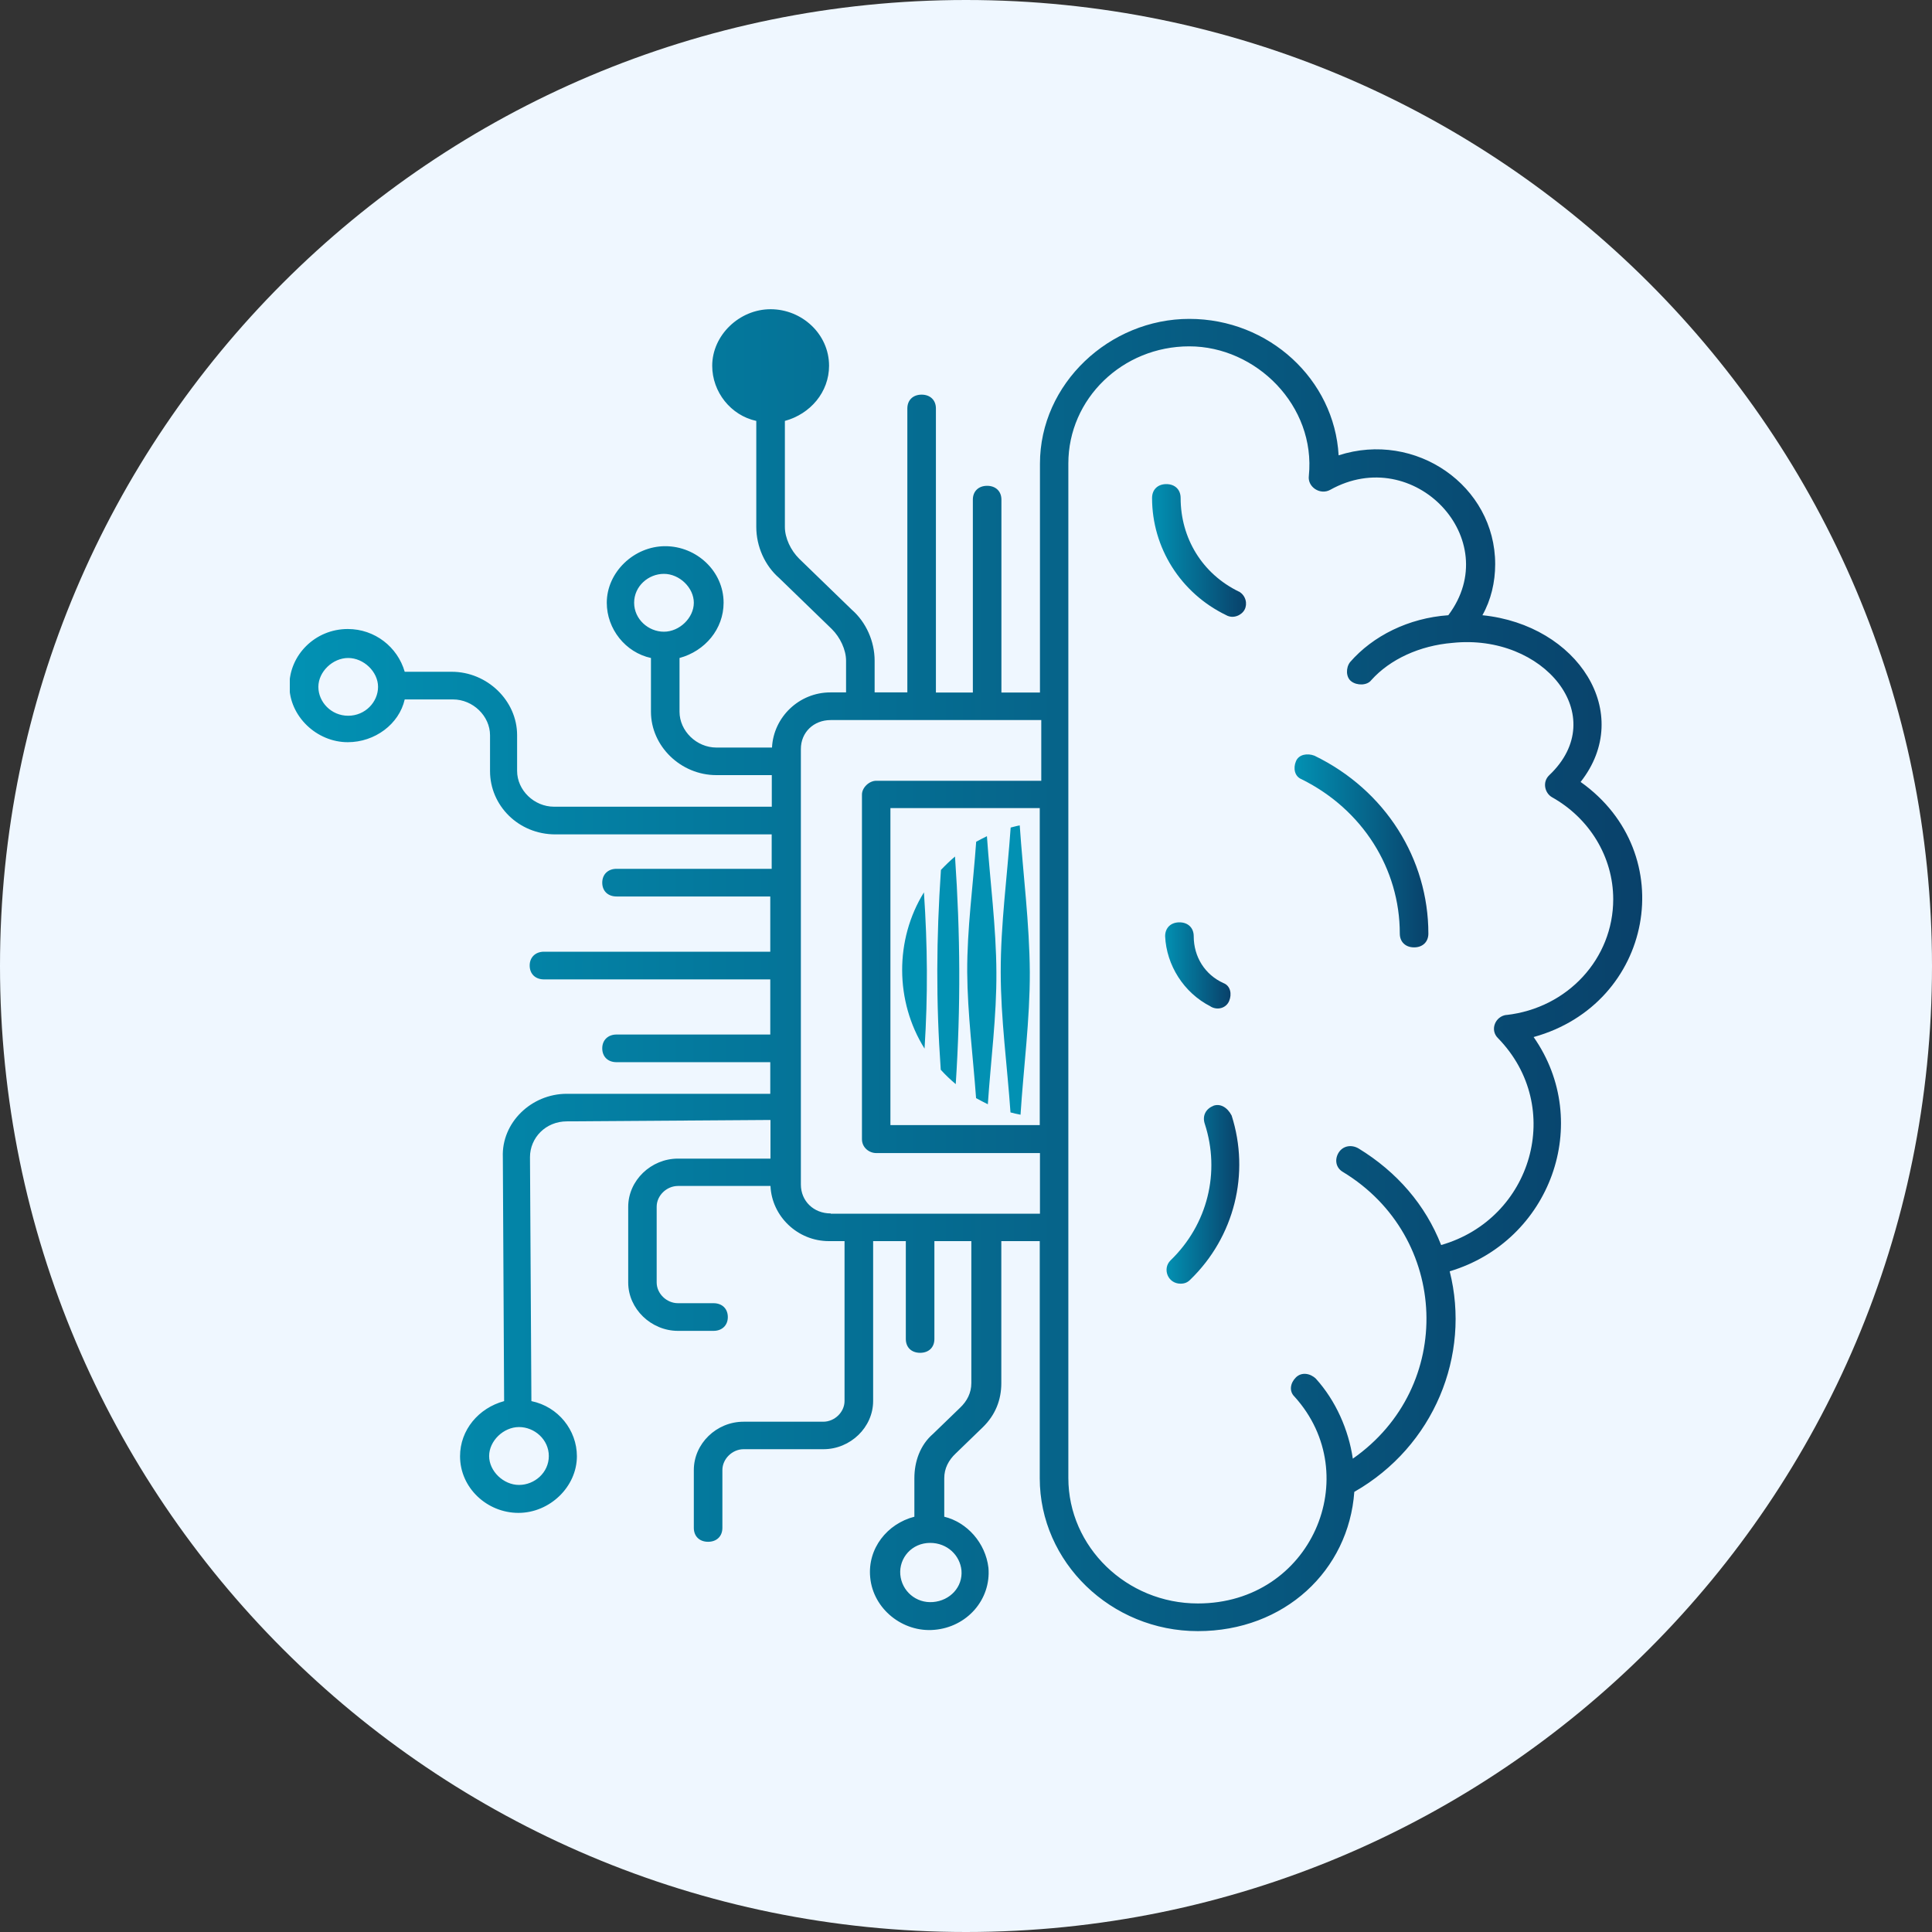 <svg xmlns="http://www.w3.org/2000/svg" xmlns:xlink="http://www.w3.org/1999/xlink" width="100" zoomAndPan="magnify" viewBox="0 0 75 75" height="100" preserveAspectRatio="xMidYMid meet" version="1.0"><rect x="0" y="0" width="75" height="75" fill="#333333" stroke="none"/><defs><clipPath id="2e62bad1a2"><path d="M 37.5 0 C 16.789 0 0 16.789 0 37.5 C 0 58.211 16.789 75 37.5 75 C 58.211 75 75 58.211 75 37.5 C 75 16.789 58.211 0 37.5 0 Z M 37.5 0 " clip-rule="nonzero"/></clipPath><clipPath id="55273422b6"><path d="M 11.25 12 L 63.75 12 L 63.75 63.535 L 11.25 63.535 Z M 11.25 12 " clip-rule="nonzero"/></clipPath><clipPath id="b14426afe7"><path d="M 61.359 30.355 C 63.461 27.684 61.25 24.258 57.547 23.883 C 57.879 23.293 58.043 22.602 58.043 21.902 C 58.043 18.852 54.949 16.711 51.965 17.676 C 51.801 14.734 49.262 12.379 46.168 12.379 C 43.074 12.379 40.371 14.891 40.371 18 L 40.371 26.883 L 38.875 26.883 L 38.875 19.395 C 38.875 19.074 38.656 18.859 38.32 18.859 C 37.984 18.859 37.766 19.074 37.766 19.395 L 37.766 26.883 L 36.332 26.883 L 36.332 15.855 C 36.332 15.535 36.113 15.32 35.777 15.32 C 35.441 15.32 35.223 15.535 35.223 15.855 L 35.223 26.879 L 33.953 26.879 L 33.953 25.648 C 33.953 24.898 33.621 24.152 33.066 23.668 L 31.023 21.688 C 30.695 21.363 30.469 20.883 30.469 20.457 L 30.469 16.34 C 31.461 16.07 32.184 15.219 32.184 14.199 C 32.184 12.969 31.133 12.004 29.914 12.004 C 28.699 12.004 27.648 13.016 27.648 14.199 C 27.648 15.215 28.367 16.125 29.359 16.34 L 29.359 20.457 C 29.359 21.211 29.691 21.957 30.246 22.438 L 32.289 24.418 C 32.617 24.742 32.844 25.227 32.844 25.648 L 32.844 26.879 L 32.234 26.879 C 31.02 26.879 30.027 27.84 29.969 29.02 L 27.812 29.02 C 27.039 29.02 26.379 28.375 26.379 27.629 L 26.379 25.543 C 27.371 25.273 28.09 24.418 28.09 23.398 C 28.09 22.172 27.039 21.203 25.824 21.203 C 24.605 21.203 23.555 22.219 23.555 23.398 C 23.555 24.414 24.277 25.328 25.27 25.543 L 25.27 27.629 C 25.27 28.965 26.426 30.09 27.809 30.09 L 29.961 30.09 L 29.961 31.316 L 21.508 31.316 C 20.734 31.316 20.074 30.676 20.074 29.926 L 20.074 28.539 C 20.074 27.199 18.914 26.078 17.535 26.078 L 15.711 26.078 C 15.434 25.117 14.551 24.418 13.5 24.418 C 12.23 24.418 11.234 25.434 11.234 26.617 C 11.234 27.797 12.285 28.812 13.5 28.812 C 14.551 28.812 15.492 28.113 15.711 27.152 L 17.586 27.152 C 18.359 27.152 19.023 27.797 19.023 28.543 L 19.023 29.934 C 19.023 31.27 20.125 32.391 21.562 32.391 L 29.957 32.391 L 29.957 33.727 L 23.934 33.727 C 23.605 33.727 23.379 33.941 23.379 34.266 C 23.379 34.586 23.598 34.801 23.934 34.801 L 29.902 34.801 L 29.902 36.945 L 21.117 36.945 C 20.789 36.945 20.562 37.16 20.562 37.48 C 20.562 37.805 20.781 38.02 21.117 38.02 L 29.902 38.02 L 29.902 40.16 L 23.934 40.16 C 23.605 40.16 23.379 40.375 23.379 40.695 C 23.379 41.02 23.598 41.234 23.934 41.234 L 29.902 41.234 L 29.902 42.461 L 22.004 42.461 C 20.621 42.461 19.465 43.586 19.52 44.922 L 19.57 54.391 C 18.578 54.66 17.859 55.512 17.859 56.531 C 17.859 57.762 18.91 58.73 20.125 58.73 C 21.344 58.73 22.395 57.715 22.395 56.531 C 22.395 55.52 21.672 54.605 20.629 54.391 L 20.574 44.922 C 20.574 44.168 21.184 43.531 22.008 43.531 L 29.91 43.477 L 29.91 44.977 L 26.32 44.977 C 25.27 44.977 24.387 45.828 24.387 46.848 L 24.387 49.789 C 24.387 50.805 25.273 51.664 26.32 51.664 L 27.699 51.664 C 28.031 51.664 28.254 51.449 28.254 51.129 C 28.254 50.805 28.035 50.59 27.699 50.59 L 26.32 50.59 C 25.875 50.59 25.492 50.215 25.492 49.785 L 25.492 46.844 C 25.492 46.414 25.875 46.039 26.32 46.039 L 29.91 46.039 C 29.961 47.215 30.961 48.18 32.176 48.18 L 32.785 48.18 L 32.785 54.387 C 32.785 54.816 32.402 55.191 31.957 55.191 L 28.863 55.191 C 27.812 55.191 26.934 56.043 26.934 57.066 L 26.934 59.312 C 26.934 59.637 27.152 59.852 27.488 59.852 C 27.824 59.852 28.043 59.637 28.043 59.312 L 28.043 57.066 C 28.043 56.637 28.426 56.258 28.867 56.258 L 31.965 56.258 C 33.016 56.258 33.895 55.406 33.895 54.387 L 33.895 48.18 L 35.164 48.18 L 35.164 51.98 C 35.164 52.305 35.383 52.516 35.719 52.516 C 36.055 52.516 36.273 52.305 36.273 51.98 L 36.273 48.18 L 37.707 48.18 L 37.707 53.691 C 37.707 54.07 37.543 54.391 37.266 54.652 L 36.215 55.668 C 35.719 56.098 35.496 56.738 35.496 57.383 L 35.496 58.879 C 34.445 59.148 33.672 60.109 33.781 61.234 C 33.895 62.465 35.051 63.379 36.27 63.27 C 37.539 63.164 38.477 62.094 38.371 60.859 C 38.258 59.898 37.543 59.094 36.656 58.879 L 36.656 57.383 C 36.656 57.004 36.824 56.684 37.102 56.422 L 38.152 55.406 C 38.648 54.922 38.871 54.336 38.871 53.691 L 38.871 48.18 L 40.363 48.18 L 40.363 57.383 C 40.363 60.645 43.129 63.32 46.5 63.32 C 49.871 63.32 52.355 60.961 52.574 57.914 C 55.668 56.148 57.102 52.613 56.277 49.352 C 60.199 48.176 61.855 43.574 59.535 40.258 C 64.176 38.973 65.281 33.137 61.359 30.355 Z M 24.617 23.398 C 24.617 22.754 25.172 22.277 25.773 22.277 C 26.379 22.277 26.934 22.816 26.934 23.398 C 26.934 23.984 26.379 24.523 25.773 24.523 C 25.172 24.523 24.617 24.039 24.617 23.398 Z M 13.516 27.785 C 12.855 27.785 12.359 27.25 12.359 26.664 C 12.359 26.078 12.914 25.543 13.516 25.543 C 14.121 25.543 14.676 26.078 14.676 26.664 C 14.676 27.25 14.18 27.785 13.516 27.785 Z M 21.305 56.523 C 21.305 57.168 20.75 57.645 20.148 57.645 C 19.543 57.645 18.988 57.109 18.988 56.523 C 18.988 55.938 19.543 55.398 20.148 55.398 C 20.75 55.398 21.305 55.883 21.305 56.523 Z M 37.324 60.961 C 37.379 61.605 36.883 62.137 36.219 62.191 C 35.559 62.246 35.004 61.762 34.949 61.121 C 34.898 60.48 35.395 59.895 36.109 59.895 C 36.77 59.895 37.266 60.375 37.324 60.961 Z M 32.246 47.105 C 31.586 47.105 31.09 46.625 31.09 45.984 L 31.09 29.074 C 31.09 28.43 31.586 27.953 32.246 27.953 L 40.422 27.953 L 40.422 30.309 L 34.016 30.309 C 33.738 30.309 33.461 30.578 33.461 30.844 L 33.461 44.223 C 33.461 44.547 33.738 44.762 34.016 44.762 L 40.371 44.762 L 40.371 47.117 L 32.25 47.117 Z M 40.363 31.371 L 40.363 43.676 L 34.566 43.676 L 34.566 31.371 Z M 58.484 39.398 C 58.043 39.449 57.824 39.988 58.156 40.305 C 60.754 42.977 59.484 47.316 55.945 48.332 C 55.336 46.777 54.234 45.496 52.738 44.582 C 52.461 44.422 52.133 44.477 51.965 44.746 C 51.801 45.012 51.855 45.336 52.133 45.496 C 56.277 48.008 56.496 53.844 52.516 56.625 C 52.352 55.504 51.855 54.375 51.082 53.52 C 50.863 53.309 50.527 53.254 50.309 53.469 C 50.09 53.684 50.031 54.004 50.254 54.219 C 53.016 57.27 50.914 62.246 46.5 62.246 C 43.734 62.246 41.473 60.051 41.473 57.375 L 41.473 17.992 C 41.473 15.48 43.574 13.445 46.168 13.445 C 48.762 13.445 51.086 15.75 50.809 18.477 C 50.754 18.906 51.25 19.23 51.637 19.016 C 54.895 17.195 58.434 20.941 56.223 23.883 C 54.676 23.992 53.293 24.688 52.41 25.703 C 52.242 25.918 52.242 26.293 52.461 26.453 C 52.68 26.617 53.07 26.617 53.234 26.402 C 53.957 25.594 55.113 25.062 56.383 24.957 C 59.922 24.582 62.57 27.793 60.141 30.094 C 59.859 30.363 59.973 30.793 60.25 30.949 C 61.688 31.754 62.625 33.25 62.625 34.91 C 62.625 37.211 60.859 39.133 58.48 39.402 Z M 58.484 39.398 " clip-rule="nonzero"/></clipPath><linearGradient x1="-0" gradientTransform="matrix(0.533, 0, 0, 0.537, 11.25, 12.003)" y1="47.79" x2="98.42" gradientUnits="userSpaceOnUse" y2="47.79" id="93deb26000"><stop stop-opacity="1" stop-color="rgb(0.8%, 56.898%, 70.2%)" offset="0"/><stop stop-opacity="1" stop-color="rgb(0.81%, 56.776%, 70.087%)" offset="0.008"/><stop stop-opacity="1" stop-color="rgb(0.83%, 56.531%, 69.864%)" offset="0.016"/><stop stop-opacity="1" stop-color="rgb(0.851%, 56.285%, 69.64%)" offset="0.023"/><stop stop-opacity="1" stop-color="rgb(0.873%, 56.039%, 69.417%)" offset="0.031"/><stop stop-opacity="1" stop-color="rgb(0.894%, 55.795%, 69.194%)" offset="0.039"/><stop stop-opacity="1" stop-color="rgb(0.916%, 55.55%, 68.97%)" offset="0.047"/><stop stop-opacity="1" stop-color="rgb(0.937%, 55.304%, 68.747%)" offset="0.055"/><stop stop-opacity="1" stop-color="rgb(0.957%, 55.058%, 68.523%)" offset="0.062"/><stop stop-opacity="1" stop-color="rgb(0.978%, 54.814%, 68.3%)" offset="0.07"/><stop stop-opacity="1" stop-color="rgb(0.999%, 54.568%, 68.076%)" offset="0.078"/><stop stop-opacity="1" stop-color="rgb(1.021%, 54.323%, 67.853%)" offset="0.086"/><stop stop-opacity="1" stop-color="rgb(1.042%, 54.077%, 67.63%)" offset="0.094"/><stop stop-opacity="1" stop-color="rgb(1.062%, 53.833%, 67.406%)" offset="0.102"/><stop stop-opacity="1" stop-color="rgb(1.083%, 53.587%, 67.183%)" offset="0.109"/><stop stop-opacity="1" stop-color="rgb(1.105%, 53.342%, 66.959%)" offset="0.117"/><stop stop-opacity="1" stop-color="rgb(1.126%, 53.096%, 66.736%)" offset="0.125"/><stop stop-opacity="1" stop-color="rgb(1.147%, 52.85%, 66.512%)" offset="0.133"/><stop stop-opacity="1" stop-color="rgb(1.169%, 52.606%, 66.289%)" offset="0.141"/><stop stop-opacity="1" stop-color="rgb(1.189%, 52.361%, 66.066%)" offset="0.148"/><stop stop-opacity="1" stop-color="rgb(1.21%, 52.115%, 65.842%)" offset="0.156"/><stop stop-opacity="1" stop-color="rgb(1.231%, 51.869%, 65.619%)" offset="0.164"/><stop stop-opacity="1" stop-color="rgb(1.253%, 51.625%, 65.395%)" offset="0.172"/><stop stop-opacity="1" stop-color="rgb(1.274%, 51.379%, 65.172%)" offset="0.18"/><stop stop-opacity="1" stop-color="rgb(1.295%, 51.134%, 64.948%)" offset="0.188"/><stop stop-opacity="1" stop-color="rgb(1.315%, 50.888%, 64.725%)" offset="0.195"/><stop stop-opacity="1" stop-color="rgb(1.337%, 50.644%, 64.502%)" offset="0.203"/><stop stop-opacity="1" stop-color="rgb(1.358%, 50.398%, 64.278%)" offset="0.211"/><stop stop-opacity="1" stop-color="rgb(1.379%, 50.153%, 64.055%)" offset="0.219"/><stop stop-opacity="1" stop-color="rgb(1.401%, 49.907%, 63.831%)" offset="0.227"/><stop stop-opacity="1" stop-color="rgb(1.422%, 49.661%, 63.608%)" offset="0.234"/><stop stop-opacity="1" stop-color="rgb(1.442%, 49.417%, 63.383%)" offset="0.242"/><stop stop-opacity="1" stop-color="rgb(1.463%, 49.171%, 63.161%)" offset="0.25"/><stop stop-opacity="1" stop-color="rgb(1.485%, 48.926%, 62.938%)" offset="0.258"/><stop stop-opacity="1" stop-color="rgb(1.506%, 48.68%, 62.714%)" offset="0.266"/><stop stop-opacity="1" stop-color="rgb(1.527%, 48.436%, 62.491%)" offset="0.273"/><stop stop-opacity="1" stop-color="rgb(1.547%, 48.19%, 62.267%)" offset="0.281"/><stop stop-opacity="1" stop-color="rgb(1.569%, 47.945%, 62.044%)" offset="0.289"/><stop stop-opacity="1" stop-color="rgb(1.59%, 47.699%, 61.819%)" offset="0.297"/><stop stop-opacity="1" stop-color="rgb(1.611%, 47.455%, 61.597%)" offset="0.305"/><stop stop-opacity="1" stop-color="rgb(1.633%, 47.209%, 61.372%)" offset="0.312"/><stop stop-opacity="1" stop-color="rgb(1.654%, 46.964%, 61.15%)" offset="0.32"/><stop stop-opacity="1" stop-color="rgb(1.674%, 46.718%, 60.927%)" offset="0.328"/><stop stop-opacity="1" stop-color="rgb(1.695%, 46.472%, 60.703%)" offset="0.336"/><stop stop-opacity="1" stop-color="rgb(1.717%, 46.228%, 60.48%)" offset="0.344"/><stop stop-opacity="1" stop-color="rgb(1.738%, 45.982%, 60.255%)" offset="0.352"/><stop stop-opacity="1" stop-color="rgb(1.759%, 45.737%, 60.033%)" offset="0.359"/><stop stop-opacity="1" stop-color="rgb(1.781%, 45.491%, 59.808%)" offset="0.367"/><stop stop-opacity="1" stop-color="rgb(1.801%, 45.247%, 59.586%)" offset="0.375"/><stop stop-opacity="1" stop-color="rgb(1.822%, 45.001%, 59.363%)" offset="0.383"/><stop stop-opacity="1" stop-color="rgb(1.843%, 44.756%, 59.138%)" offset="0.391"/><stop stop-opacity="1" stop-color="rgb(1.865%, 44.51%, 58.916%)" offset="0.398"/><stop stop-opacity="1" stop-color="rgb(1.886%, 44.266%, 58.691%)" offset="0.406"/><stop stop-opacity="1" stop-color="rgb(1.906%, 44.02%, 58.469%)" offset="0.414"/><stop stop-opacity="1" stop-color="rgb(1.927%, 43.774%, 58.244%)" offset="0.422"/><stop stop-opacity="1" stop-color="rgb(1.949%, 43.529%, 58.022%)" offset="0.43"/><stop stop-opacity="1" stop-color="rgb(1.97%, 43.283%, 57.799%)" offset="0.438"/><stop stop-opacity="1" stop-color="rgb(1.991%, 43.039%, 57.574%)" offset="0.445"/><stop stop-opacity="1" stop-color="rgb(2.013%, 42.793%, 57.352%)" offset="0.453"/><stop stop-opacity="1" stop-color="rgb(2.032%, 42.548%, 57.127%)" offset="0.461"/><stop stop-opacity="1" stop-color="rgb(2.054%, 42.302%, 56.905%)" offset="0.469"/><stop stop-opacity="1" stop-color="rgb(2.075%, 42.058%, 56.68%)" offset="0.477"/><stop stop-opacity="1" stop-color="rgb(2.097%, 41.812%, 56.458%)" offset="0.484"/><stop stop-opacity="1" stop-color="rgb(2.118%, 41.566%, 56.235%)" offset="0.492"/><stop stop-opacity="1" stop-color="rgb(2.139%, 41.321%, 56.01%)" offset="0.5"/><stop stop-opacity="1" stop-color="rgb(2.159%, 41.077%, 55.788%)" offset="0.508"/><stop stop-opacity="1" stop-color="rgb(2.18%, 40.831%, 55.563%)" offset="0.516"/><stop stop-opacity="1" stop-color="rgb(2.202%, 40.585%, 55.341%)" offset="0.523"/><stop stop-opacity="1" stop-color="rgb(2.223%, 40.34%, 55.116%)" offset="0.531"/><stop stop-opacity="1" stop-color="rgb(2.245%, 40.094%, 54.893%)" offset="0.539"/><stop stop-opacity="1" stop-color="rgb(2.264%, 39.85%, 54.671%)" offset="0.547"/><stop stop-opacity="1" stop-color="rgb(2.286%, 39.604%, 54.446%)" offset="0.555"/><stop stop-opacity="1" stop-color="rgb(2.307%, 39.359%, 54.224%)" offset="0.562"/><stop stop-opacity="1" stop-color="rgb(2.328%, 39.113%, 53.999%)" offset="0.57"/><stop stop-opacity="1" stop-color="rgb(2.35%, 38.869%, 53.777%)" offset="0.578"/><stop stop-opacity="1" stop-color="rgb(2.371%, 38.623%, 53.552%)" offset="0.586"/><stop stop-opacity="1" stop-color="rgb(2.391%, 38.377%, 53.329%)" offset="0.594"/><stop stop-opacity="1" stop-color="rgb(2.412%, 38.132%, 53.107%)" offset="0.602"/><stop stop-opacity="1" stop-color="rgb(2.434%, 37.888%, 52.882%)" offset="0.609"/><stop stop-opacity="1" stop-color="rgb(2.455%, 37.642%, 52.66%)" offset="0.617"/><stop stop-opacity="1" stop-color="rgb(2.477%, 37.396%, 52.435%)" offset="0.625"/><stop stop-opacity="1" stop-color="rgb(2.498%, 37.151%, 52.213%)" offset="0.633"/><stop stop-opacity="1" stop-color="rgb(2.518%, 36.906%, 51.988%)" offset="0.641"/><stop stop-opacity="1" stop-color="rgb(2.539%, 36.661%, 51.765%)" offset="0.648"/><stop stop-opacity="1" stop-color="rgb(2.56%, 36.415%, 51.541%)" offset="0.656"/><stop stop-opacity="1" stop-color="rgb(2.582%, 36.169%, 51.318%)" offset="0.664"/><stop stop-opacity="1" stop-color="rgb(2.603%, 35.924%, 51.096%)" offset="0.672"/><stop stop-opacity="1" stop-color="rgb(2.623%, 35.68%, 50.871%)" offset="0.68"/><stop stop-opacity="1" stop-color="rgb(2.644%, 35.434%, 50.648%)" offset="0.688"/><stop stop-opacity="1" stop-color="rgb(2.666%, 35.188%, 50.424%)" offset="0.695"/><stop stop-opacity="1" stop-color="rgb(2.687%, 34.943%, 50.201%)" offset="0.703"/><stop stop-opacity="1" stop-color="rgb(2.708%, 34.698%, 49.977%)" offset="0.711"/><stop stop-opacity="1" stop-color="rgb(2.73%, 34.453%, 49.754%)" offset="0.719"/><stop stop-opacity="1" stop-color="rgb(2.75%, 34.207%, 49.532%)" offset="0.727"/><stop stop-opacity="1" stop-color="rgb(2.771%, 33.961%, 49.307%)" offset="0.734"/><stop stop-opacity="1" stop-color="rgb(2.792%, 33.717%, 49.084%)" offset="0.742"/><stop stop-opacity="1" stop-color="rgb(2.814%, 33.472%, 48.86%)" offset="0.75"/><stop stop-opacity="1" stop-color="rgb(2.835%, 33.226%, 48.637%)" offset="0.758"/><stop stop-opacity="1" stop-color="rgb(2.856%, 32.98%, 48.413%)" offset="0.766"/><stop stop-opacity="1" stop-color="rgb(2.876%, 32.735%, 48.19%)" offset="0.773"/><stop stop-opacity="1" stop-color="rgb(2.898%, 32.491%, 47.968%)" offset="0.781"/><stop stop-opacity="1" stop-color="rgb(2.919%, 32.245%, 47.743%)" offset="0.789"/><stop stop-opacity="1" stop-color="rgb(2.94%, 31.999%, 47.52%)" offset="0.797"/><stop stop-opacity="1" stop-color="rgb(2.962%, 31.754%, 47.296%)" offset="0.805"/><stop stop-opacity="1" stop-color="rgb(2.982%, 31.509%, 47.073%)" offset="0.812"/><stop stop-opacity="1" stop-color="rgb(3.003%, 31.264%, 46.849%)" offset="0.82"/><stop stop-opacity="1" stop-color="rgb(3.024%, 31.018%, 46.626%)" offset="0.828"/><stop stop-opacity="1" stop-color="rgb(3.046%, 30.772%, 46.404%)" offset="0.836"/><stop stop-opacity="1" stop-color="rgb(3.067%, 30.528%, 46.179%)" offset="0.844"/><stop stop-opacity="1" stop-color="rgb(3.088%, 30.283%, 45.956%)" offset="0.852"/><stop stop-opacity="1" stop-color="rgb(3.108%, 30.037%, 45.732%)" offset="0.859"/><stop stop-opacity="1" stop-color="rgb(3.13%, 29.791%, 45.509%)" offset="0.867"/><stop stop-opacity="1" stop-color="rgb(3.151%, 29.546%, 45.285%)" offset="0.875"/><stop stop-opacity="1" stop-color="rgb(3.172%, 29.301%, 45.062%)" offset="0.883"/><stop stop-opacity="1" stop-color="rgb(3.194%, 29.056%, 44.839%)" offset="0.891"/><stop stop-opacity="1" stop-color="rgb(3.215%, 28.81%, 44.615%)" offset="0.898"/><stop stop-opacity="1" stop-color="rgb(3.235%, 28.564%, 44.392%)" offset="0.906"/><stop stop-opacity="1" stop-color="rgb(3.256%, 28.32%, 44.168%)" offset="0.914"/><stop stop-opacity="1" stop-color="rgb(3.278%, 28.075%, 43.945%)" offset="0.922"/><stop stop-opacity="1" stop-color="rgb(3.299%, 27.829%, 43.721%)" offset="0.93"/><stop stop-opacity="1" stop-color="rgb(3.32%, 27.583%, 43.498%)" offset="0.938"/><stop stop-opacity="1" stop-color="rgb(3.34%, 27.339%, 43.274%)" offset="0.945"/><stop stop-opacity="1" stop-color="rgb(3.362%, 27.094%, 43.051%)" offset="0.953"/><stop stop-opacity="1" stop-color="rgb(3.383%, 26.848%, 42.828%)" offset="0.961"/><stop stop-opacity="1" stop-color="rgb(3.404%, 26.602%, 42.604%)" offset="0.969"/><stop stop-opacity="1" stop-color="rgb(3.426%, 26.357%, 42.381%)" offset="0.977"/><stop stop-opacity="1" stop-color="rgb(3.447%, 26.112%, 42.157%)" offset="0.984"/><stop stop-opacity="1" stop-color="rgb(3.467%, 25.867%, 41.934%)" offset="0.992"/><stop stop-opacity="1" stop-color="rgb(3.488%, 25.621%, 41.71%)" offset="1"/></linearGradient><clipPath id="90e2c20512"><path d="M 50 29 L 56 29 L 56 37 L 50 37 Z M 50 29 " clip-rule="nonzero"/></clipPath><clipPath id="9279e82c43"><path d="M 51.027 29.336 C 50.75 29.23 50.418 29.285 50.309 29.551 C 50.195 29.82 50.254 30.141 50.527 30.25 C 52.898 31.426 54.34 33.727 54.34 36.242 C 54.34 36.562 54.559 36.777 54.895 36.777 C 55.23 36.777 55.449 36.562 55.449 36.242 C 55.449 33.352 53.789 30.676 51.027 29.336 Z M 51.027 29.336 " clip-rule="nonzero"/></clipPath><linearGradient x1="73.01" gradientTransform="matrix(0.533, 0, 0, 0.537, 11.25, 12.003)" y1="39.17" x2="82.86" gradientUnits="userSpaceOnUse" y2="39.17" id="f58e144259"><stop stop-opacity="1" stop-color="rgb(0.8%, 56.898%, 70.2%)" offset="0"/><stop stop-opacity="1" stop-color="rgb(0.806%, 56.828%, 70.134%)" offset="0.016"/><stop stop-opacity="1" stop-color="rgb(0.822%, 56.633%, 69.957%)" offset="0.023"/><stop stop-opacity="1" stop-color="rgb(0.844%, 56.384%, 69.731%)" offset="0.031"/><stop stop-opacity="1" stop-color="rgb(0.865%, 56.136%, 69.504%)" offset="0.039"/><stop stop-opacity="1" stop-color="rgb(0.887%, 55.888%, 69.278%)" offset="0.047"/><stop stop-opacity="1" stop-color="rgb(0.908%, 55.64%, 69.052%)" offset="0.055"/><stop stop-opacity="1" stop-color="rgb(0.929%, 55.391%, 68.826%)" offset="0.062"/><stop stop-opacity="1" stop-color="rgb(0.951%, 55.142%, 68.6%)" offset="0.07"/><stop stop-opacity="1" stop-color="rgb(0.972%, 54.895%, 68.373%)" offset="0.078"/><stop stop-opacity="1" stop-color="rgb(0.993%, 54.646%, 68.147%)" offset="0.086"/><stop stop-opacity="1" stop-color="rgb(1.015%, 54.398%, 67.921%)" offset="0.094"/><stop stop-opacity="1" stop-color="rgb(1.036%, 54.149%, 67.696%)" offset="0.102"/><stop stop-opacity="1" stop-color="rgb(1.057%, 53.902%, 67.468%)" offset="0.109"/><stop stop-opacity="1" stop-color="rgb(1.079%, 53.653%, 67.242%)" offset="0.117"/><stop stop-opacity="1" stop-color="rgb(1.1%, 53.404%, 67.017%)" offset="0.125"/><stop stop-opacity="1" stop-color="rgb(1.122%, 53.156%, 66.791%)" offset="0.133"/><stop stop-opacity="1" stop-color="rgb(1.143%, 52.908%, 66.563%)" offset="0.141"/><stop stop-opacity="1" stop-color="rgb(1.164%, 52.66%, 66.338%)" offset="0.148"/><stop stop-opacity="1" stop-color="rgb(1.186%, 52.411%, 66.112%)" offset="0.156"/><stop stop-opacity="1" stop-color="rgb(1.207%, 52.162%, 65.886%)" offset="0.164"/><stop stop-opacity="1" stop-color="rgb(1.228%, 51.915%, 65.659%)" offset="0.172"/><stop stop-opacity="1" stop-color="rgb(1.25%, 51.666%, 65.433%)" offset="0.18"/><stop stop-opacity="1" stop-color="rgb(1.271%, 51.418%, 65.207%)" offset="0.188"/><stop stop-opacity="1" stop-color="rgb(1.292%, 51.169%, 64.981%)" offset="0.195"/><stop stop-opacity="1" stop-color="rgb(1.314%, 50.922%, 64.754%)" offset="0.203"/><stop stop-opacity="1" stop-color="rgb(1.335%, 50.673%, 64.528%)" offset="0.211"/><stop stop-opacity="1" stop-color="rgb(1.357%, 50.424%, 64.302%)" offset="0.219"/><stop stop-opacity="1" stop-color="rgb(1.378%, 50.175%, 64.076%)" offset="0.227"/><stop stop-opacity="1" stop-color="rgb(1.399%, 49.928%, 63.85%)" offset="0.234"/><stop stop-opacity="1" stop-color="rgb(1.421%, 49.68%, 63.623%)" offset="0.242"/><stop stop-opacity="1" stop-color="rgb(1.442%, 49.431%, 63.397%)" offset="0.25"/><stop stop-opacity="1" stop-color="rgb(1.463%, 49.182%, 63.171%)" offset="0.258"/><stop stop-opacity="1" stop-color="rgb(1.485%, 48.935%, 62.946%)" offset="0.266"/><stop stop-opacity="1" stop-color="rgb(1.506%, 48.686%, 62.718%)" offset="0.273"/><stop stop-opacity="1" stop-color="rgb(1.527%, 48.438%, 62.492%)" offset="0.281"/><stop stop-opacity="1" stop-color="rgb(1.549%, 48.189%, 62.267%)" offset="0.289"/><stop stop-opacity="1" stop-color="rgb(1.57%, 47.942%, 62.041%)" offset="0.297"/><stop stop-opacity="1" stop-color="rgb(1.591%, 47.693%, 61.813%)" offset="0.305"/><stop stop-opacity="1" stop-color="rgb(1.613%, 47.444%, 61.588%)" offset="0.312"/><stop stop-opacity="1" stop-color="rgb(1.634%, 47.195%, 61.362%)" offset="0.32"/><stop stop-opacity="1" stop-color="rgb(1.656%, 46.948%, 61.136%)" offset="0.328"/><stop stop-opacity="1" stop-color="rgb(1.677%, 46.7%, 60.909%)" offset="0.336"/><stop stop-opacity="1" stop-color="rgb(1.698%, 46.451%, 60.683%)" offset="0.344"/><stop stop-opacity="1" stop-color="rgb(1.72%, 46.202%, 60.457%)" offset="0.352"/><stop stop-opacity="1" stop-color="rgb(1.741%, 45.955%, 60.231%)" offset="0.359"/><stop stop-opacity="1" stop-color="rgb(1.762%, 45.706%, 60.004%)" offset="0.367"/><stop stop-opacity="1" stop-color="rgb(1.784%, 45.457%, 59.778%)" offset="0.375"/><stop stop-opacity="1" stop-color="rgb(1.805%, 45.209%, 59.552%)" offset="0.383"/><stop stop-opacity="1" stop-color="rgb(1.826%, 44.962%, 59.326%)" offset="0.391"/><stop stop-opacity="1" stop-color="rgb(1.848%, 44.713%, 59.1%)" offset="0.398"/><stop stop-opacity="1" stop-color="rgb(1.868%, 44.464%, 58.873%)" offset="0.406"/><stop stop-opacity="1" stop-color="rgb(1.889%, 44.215%, 58.647%)" offset="0.414"/><stop stop-opacity="1" stop-color="rgb(1.91%, 43.968%, 58.421%)" offset="0.422"/><stop stop-opacity="1" stop-color="rgb(1.932%, 43.719%, 58.195%)" offset="0.43"/><stop stop-opacity="1" stop-color="rgb(1.953%, 43.471%, 57.968%)" offset="0.438"/><stop stop-opacity="1" stop-color="rgb(1.974%, 43.222%, 57.742%)" offset="0.445"/><stop stop-opacity="1" stop-color="rgb(1.996%, 42.975%, 57.516%)" offset="0.453"/><stop stop-opacity="1" stop-color="rgb(2.017%, 42.726%, 57.291%)" offset="0.461"/><stop stop-opacity="1" stop-color="rgb(2.039%, 42.477%, 57.063%)" offset="0.469"/><stop stop-opacity="1" stop-color="rgb(2.06%, 42.229%, 56.837%)" offset="0.477"/><stop stop-opacity="1" stop-color="rgb(2.081%, 41.982%, 56.612%)" offset="0.484"/><stop stop-opacity="1" stop-color="rgb(2.103%, 41.733%, 56.386%)" offset="0.492"/><stop stop-opacity="1" stop-color="rgb(2.124%, 41.484%, 56.158%)" offset="0.5"/><stop stop-opacity="1" stop-color="rgb(2.145%, 41.235%, 55.933%)" offset="0.508"/><stop stop-opacity="1" stop-color="rgb(2.167%, 40.988%, 55.707%)" offset="0.516"/><stop stop-opacity="1" stop-color="rgb(2.188%, 40.739%, 55.481%)" offset="0.523"/><stop stop-opacity="1" stop-color="rgb(2.209%, 40.491%, 55.254%)" offset="0.531"/><stop stop-opacity="1" stop-color="rgb(2.231%, 40.242%, 55.028%)" offset="0.539"/><stop stop-opacity="1" stop-color="rgb(2.252%, 39.995%, 54.802%)" offset="0.547"/><stop stop-opacity="1" stop-color="rgb(2.274%, 39.746%, 54.576%)" offset="0.555"/><stop stop-opacity="1" stop-color="rgb(2.295%, 39.497%, 54.35%)" offset="0.562"/><stop stop-opacity="1" stop-color="rgb(2.316%, 39.249%, 54.123%)" offset="0.57"/><stop stop-opacity="1" stop-color="rgb(2.338%, 39.001%, 53.897%)" offset="0.578"/><stop stop-opacity="1" stop-color="rgb(2.359%, 38.753%, 53.671%)" offset="0.586"/><stop stop-opacity="1" stop-color="rgb(2.38%, 38.504%, 53.445%)" offset="0.594"/><stop stop-opacity="1" stop-color="rgb(2.402%, 38.255%, 53.218%)" offset="0.602"/><stop stop-opacity="1" stop-color="rgb(2.423%, 38.008%, 52.992%)" offset="0.609"/><stop stop-opacity="1" stop-color="rgb(2.444%, 37.759%, 52.766%)" offset="0.617"/><stop stop-opacity="1" stop-color="rgb(2.466%, 37.511%, 52.541%)" offset="0.625"/><stop stop-opacity="1" stop-color="rgb(2.487%, 37.262%, 52.313%)" offset="0.633"/><stop stop-opacity="1" stop-color="rgb(2.509%, 37.015%, 52.087%)" offset="0.641"/><stop stop-opacity="1" stop-color="rgb(2.53%, 36.766%, 51.862%)" offset="0.648"/><stop stop-opacity="1" stop-color="rgb(2.551%, 36.517%, 51.636%)" offset="0.656"/><stop stop-opacity="1" stop-color="rgb(2.573%, 36.269%, 51.408%)" offset="0.664"/><stop stop-opacity="1" stop-color="rgb(2.594%, 36.021%, 51.183%)" offset="0.672"/><stop stop-opacity="1" stop-color="rgb(2.615%, 35.773%, 50.957%)" offset="0.68"/><stop stop-opacity="1" stop-color="rgb(2.637%, 35.524%, 50.731%)" offset="0.688"/><stop stop-opacity="1" stop-color="rgb(2.658%, 35.275%, 50.504%)" offset="0.695"/><stop stop-opacity="1" stop-color="rgb(2.679%, 35.028%, 50.278%)" offset="0.703"/><stop stop-opacity="1" stop-color="rgb(2.701%, 34.779%, 50.052%)" offset="0.711"/><stop stop-opacity="1" stop-color="rgb(2.722%, 34.531%, 49.826%)" offset="0.719"/><stop stop-opacity="1" stop-color="rgb(2.744%, 34.282%, 49.6%)" offset="0.727"/><stop stop-opacity="1" stop-color="rgb(2.765%, 34.035%, 49.373%)" offset="0.734"/><stop stop-opacity="1" stop-color="rgb(2.786%, 33.786%, 49.147%)" offset="0.742"/><stop stop-opacity="1" stop-color="rgb(2.808%, 33.537%, 48.921%)" offset="0.75"/><stop stop-opacity="1" stop-color="rgb(2.829%, 33.289%, 48.695%)" offset="0.758"/><stop stop-opacity="1" stop-color="rgb(2.85%, 33.041%, 48.468%)" offset="0.766"/><stop stop-opacity="1" stop-color="rgb(2.872%, 32.793%, 48.242%)" offset="0.773"/><stop stop-opacity="1" stop-color="rgb(2.893%, 32.544%, 48.016%)" offset="0.781"/><stop stop-opacity="1" stop-color="rgb(2.914%, 32.295%, 47.791%)" offset="0.789"/><stop stop-opacity="1" stop-color="rgb(2.936%, 32.048%, 47.563%)" offset="0.797"/><stop stop-opacity="1" stop-color="rgb(2.957%, 31.799%, 47.337%)" offset="0.805"/><stop stop-opacity="1" stop-color="rgb(2.979%, 31.551%, 47.112%)" offset="0.812"/><stop stop-opacity="1" stop-color="rgb(3%, 31.302%, 46.886%)" offset="0.82"/><stop stop-opacity="1" stop-color="rgb(3.021%, 31.055%, 46.658%)" offset="0.828"/><stop stop-opacity="1" stop-color="rgb(3.043%, 30.806%, 46.432%)" offset="0.836"/><stop stop-opacity="1" stop-color="rgb(3.064%, 30.557%, 46.207%)" offset="0.844"/><stop stop-opacity="1" stop-color="rgb(3.085%, 30.309%, 45.981%)" offset="0.852"/><stop stop-opacity="1" stop-color="rgb(3.107%, 30.061%, 45.753%)" offset="0.859"/><stop stop-opacity="1" stop-color="rgb(3.128%, 29.813%, 45.528%)" offset="0.867"/><stop stop-opacity="1" stop-color="rgb(3.149%, 29.564%, 45.302%)" offset="0.875"/><stop stop-opacity="1" stop-color="rgb(3.171%, 29.315%, 45.076%)" offset="0.883"/><stop stop-opacity="1" stop-color="rgb(3.192%, 29.068%, 44.85%)" offset="0.891"/><stop stop-opacity="1" stop-color="rgb(3.214%, 28.819%, 44.623%)" offset="0.898"/><stop stop-opacity="1" stop-color="rgb(3.235%, 28.571%, 44.397%)" offset="0.906"/><stop stop-opacity="1" stop-color="rgb(3.256%, 28.322%, 44.171%)" offset="0.914"/><stop stop-opacity="1" stop-color="rgb(3.278%, 28.075%, 43.945%)" offset="0.922"/><stop stop-opacity="1" stop-color="rgb(3.299%, 27.826%, 43.718%)" offset="0.93"/><stop stop-opacity="1" stop-color="rgb(3.32%, 27.577%, 43.492%)" offset="0.938"/><stop stop-opacity="1" stop-color="rgb(3.342%, 27.328%, 43.266%)" offset="0.945"/><stop stop-opacity="1" stop-color="rgb(3.363%, 27.081%, 43.04%)" offset="0.953"/><stop stop-opacity="1" stop-color="rgb(3.384%, 26.833%, 42.813%)" offset="0.961"/><stop stop-opacity="1" stop-color="rgb(3.406%, 26.584%, 42.587%)" offset="0.969"/><stop stop-opacity="1" stop-color="rgb(3.427%, 26.335%, 42.361%)" offset="0.977"/><stop stop-opacity="1" stop-color="rgb(3.448%, 26.088%, 42.136%)" offset="0.984"/><stop stop-opacity="1" stop-color="rgb(3.47%, 25.839%, 41.908%)" offset="0.992"/><stop stop-opacity="1" stop-color="rgb(3.49%, 25.607%, 41.696%)" offset="1"/></linearGradient><clipPath id="d6e23d03e7"><path d="M 45 42 L 49 42 L 49 50 L 45 50 Z M 45 42 " clip-rule="nonzero"/></clipPath><clipPath id="fc59ec97bc"><path d="M 47.102 42.93 C 46.824 43.035 46.66 43.305 46.77 43.629 C 47.379 45.5 46.883 47.535 45.441 48.926 C 45.113 49.25 45.332 49.832 45.828 49.832 C 45.992 49.832 46.105 49.781 46.211 49.672 C 47.922 48.012 48.531 45.555 47.812 43.305 C 47.645 42.984 47.367 42.824 47.09 42.93 Z M 47.102 42.93 " clip-rule="nonzero"/></clipPath><linearGradient x1="63.48" gradientTransform="matrix(0.533, 0, 0, 0.537, 11.25, 12.003)" y1="64.01" x2="69.89" gradientUnits="userSpaceOnUse" y2="64.01" id="8ede387146"><stop stop-opacity="1" stop-color="rgb(0.8%, 56.898%, 70.2%)" offset="0"/><stop stop-opacity="1" stop-color="rgb(0.8%, 56.898%, 70.2%)" offset="0.031"/><stop stop-opacity="1" stop-color="rgb(0.8%, 56.898%, 70.2%)" offset="0.047"/><stop stop-opacity="1" stop-color="rgb(0.804%, 56.837%, 70.143%)" offset="0.055"/><stop stop-opacity="1" stop-color="rgb(0.822%, 56.63%, 69.952%)" offset="0.062"/><stop stop-opacity="1" stop-color="rgb(0.847%, 56.334%, 69.684%)" offset="0.07"/><stop stop-opacity="1" stop-color="rgb(0.873%, 56.038%, 69.414%)" offset="0.078"/><stop stop-opacity="1" stop-color="rgb(0.899%, 55.742%, 69.144%)" offset="0.086"/><stop stop-opacity="1" stop-color="rgb(0.923%, 55.444%, 68.874%)" offset="0.094"/><stop stop-opacity="1" stop-color="rgb(0.949%, 55.148%, 68.605%)" offset="0.102"/><stop stop-opacity="1" stop-color="rgb(0.975%, 54.852%, 68.335%)" offset="0.109"/><stop stop-opacity="1" stop-color="rgb(0.999%, 54.556%, 68.065%)" offset="0.117"/><stop stop-opacity="1" stop-color="rgb(1.025%, 54.26%, 67.795%)" offset="0.125"/><stop stop-opacity="1" stop-color="rgb(1.051%, 53.964%, 67.526%)" offset="0.133"/><stop stop-opacity="1" stop-color="rgb(1.077%, 53.668%, 67.256%)" offset="0.141"/><stop stop-opacity="1" stop-color="rgb(1.102%, 53.372%, 66.986%)" offset="0.148"/><stop stop-opacity="1" stop-color="rgb(1.128%, 53.076%, 66.716%)" offset="0.156"/><stop stop-opacity="1" stop-color="rgb(1.154%, 52.78%, 66.447%)" offset="0.164"/><stop stop-opacity="1" stop-color="rgb(1.178%, 52.484%, 66.177%)" offset="0.172"/><stop stop-opacity="1" stop-color="rgb(1.204%, 52.188%, 65.907%)" offset="0.18"/><stop stop-opacity="1" stop-color="rgb(1.23%, 51.892%, 65.637%)" offset="0.188"/><stop stop-opacity="1" stop-color="rgb(1.254%, 51.596%, 65.367%)" offset="0.195"/><stop stop-opacity="1" stop-color="rgb(1.28%, 51.299%, 65.099%)" offset="0.203"/><stop stop-opacity="1" stop-color="rgb(1.306%, 51.003%, 64.828%)" offset="0.211"/><stop stop-opacity="1" stop-color="rgb(1.331%, 50.706%, 64.558%)" offset="0.219"/><stop stop-opacity="1" stop-color="rgb(1.357%, 50.41%, 64.288%)" offset="0.227"/><stop stop-opacity="1" stop-color="rgb(1.382%, 50.114%, 64.02%)" offset="0.234"/><stop stop-opacity="1" stop-color="rgb(1.407%, 49.818%, 63.75%)" offset="0.242"/><stop stop-opacity="1" stop-color="rgb(1.433%, 49.522%, 63.48%)" offset="0.25"/><stop stop-opacity="1" stop-color="rgb(1.459%, 49.226%, 63.21%)" offset="0.258"/><stop stop-opacity="1" stop-color="rgb(1.485%, 48.93%, 62.941%)" offset="0.266"/><stop stop-opacity="1" stop-color="rgb(1.509%, 48.634%, 62.671%)" offset="0.273"/><stop stop-opacity="1" stop-color="rgb(1.535%, 48.338%, 62.401%)" offset="0.281"/><stop stop-opacity="1" stop-color="rgb(1.561%, 48.042%, 62.131%)" offset="0.289"/><stop stop-opacity="1" stop-color="rgb(1.585%, 47.746%, 61.861%)" offset="0.297"/><stop stop-opacity="1" stop-color="rgb(1.611%, 47.45%, 61.592%)" offset="0.305"/><stop stop-opacity="1" stop-color="rgb(1.637%, 47.153%, 61.322%)" offset="0.312"/><stop stop-opacity="1" stop-color="rgb(1.662%, 46.857%, 61.052%)" offset="0.32"/><stop stop-opacity="1" stop-color="rgb(1.688%, 46.561%, 60.782%)" offset="0.328"/><stop stop-opacity="1" stop-color="rgb(1.714%, 46.265%, 60.513%)" offset="0.336"/><stop stop-opacity="1" stop-color="rgb(1.738%, 45.969%, 60.243%)" offset="0.344"/><stop stop-opacity="1" stop-color="rgb(1.764%, 45.673%, 59.973%)" offset="0.352"/><stop stop-opacity="1" stop-color="rgb(1.79%, 45.377%, 59.703%)" offset="0.359"/><stop stop-opacity="1" stop-color="rgb(1.814%, 45.081%, 59.435%)" offset="0.367"/><stop stop-opacity="1" stop-color="rgb(1.84%, 44.785%, 59.164%)" offset="0.375"/><stop stop-opacity="1" stop-color="rgb(1.866%, 44.489%, 58.894%)" offset="0.383"/><stop stop-opacity="1" stop-color="rgb(1.892%, 44.193%, 58.624%)" offset="0.391"/><stop stop-opacity="1" stop-color="rgb(1.917%, 43.896%, 58.356%)" offset="0.398"/><stop stop-opacity="1" stop-color="rgb(1.942%, 43.6%, 58.086%)" offset="0.406"/><stop stop-opacity="1" stop-color="rgb(1.968%, 43.304%, 57.816%)" offset="0.414"/><stop stop-opacity="1" stop-color="rgb(1.993%, 43.007%, 57.545%)" offset="0.422"/><stop stop-opacity="1" stop-color="rgb(2.019%, 42.711%, 57.275%)" offset="0.43"/><stop stop-opacity="1" stop-color="rgb(2.045%, 42.415%, 57.007%)" offset="0.438"/><stop stop-opacity="1" stop-color="rgb(2.069%, 42.119%, 56.737%)" offset="0.445"/><stop stop-opacity="1" stop-color="rgb(2.095%, 41.823%, 56.467%)" offset="0.453"/><stop stop-opacity="1" stop-color="rgb(2.121%, 41.527%, 56.197%)" offset="0.461"/><stop stop-opacity="1" stop-color="rgb(2.145%, 41.231%, 55.928%)" offset="0.469"/><stop stop-opacity="1" stop-color="rgb(2.171%, 40.935%, 55.658%)" offset="0.477"/><stop stop-opacity="1" stop-color="rgb(2.197%, 40.639%, 55.388%)" offset="0.484"/><stop stop-opacity="1" stop-color="rgb(2.222%, 40.343%, 55.118%)" offset="0.492"/><stop stop-opacity="1" stop-color="rgb(2.248%, 40.047%, 54.849%)" offset="0.5"/><stop stop-opacity="1" stop-color="rgb(2.274%, 39.751%, 54.579%)" offset="0.508"/><stop stop-opacity="1" stop-color="rgb(2.3%, 39.455%, 54.309%)" offset="0.516"/><stop stop-opacity="1" stop-color="rgb(2.324%, 39.159%, 54.039%)" offset="0.523"/><stop stop-opacity="1" stop-color="rgb(2.35%, 38.861%, 53.77%)" offset="0.531"/><stop stop-opacity="1" stop-color="rgb(2.376%, 38.565%, 53.5%)" offset="0.539"/><stop stop-opacity="1" stop-color="rgb(2.4%, 38.269%, 53.23%)" offset="0.547"/><stop stop-opacity="1" stop-color="rgb(2.426%, 37.973%, 52.96%)" offset="0.555"/><stop stop-opacity="1" stop-color="rgb(2.452%, 37.677%, 52.69%)" offset="0.562"/><stop stop-opacity="1" stop-color="rgb(2.477%, 37.381%, 52.422%)" offset="0.57"/><stop stop-opacity="1" stop-color="rgb(2.502%, 37.085%, 52.151%)" offset="0.578"/><stop stop-opacity="1" stop-color="rgb(2.528%, 36.789%, 51.881%)" offset="0.586"/><stop stop-opacity="1" stop-color="rgb(2.553%, 36.493%, 51.611%)" offset="0.594"/><stop stop-opacity="1" stop-color="rgb(2.579%, 36.197%, 51.343%)" offset="0.602"/><stop stop-opacity="1" stop-color="rgb(2.605%, 35.901%, 51.073%)" offset="0.609"/><stop stop-opacity="1" stop-color="rgb(2.629%, 35.605%, 50.803%)" offset="0.617"/><stop stop-opacity="1" stop-color="rgb(2.655%, 35.309%, 50.533%)" offset="0.625"/><stop stop-opacity="1" stop-color="rgb(2.681%, 35.013%, 50.264%)" offset="0.633"/><stop stop-opacity="1" stop-color="rgb(2.707%, 34.715%, 49.994%)" offset="0.641"/><stop stop-opacity="1" stop-color="rgb(2.731%, 34.419%, 49.724%)" offset="0.648"/><stop stop-opacity="1" stop-color="rgb(2.757%, 34.123%, 49.454%)" offset="0.656"/><stop stop-opacity="1" stop-color="rgb(2.783%, 33.827%, 49.184%)" offset="0.664"/><stop stop-opacity="1" stop-color="rgb(2.808%, 33.531%, 48.915%)" offset="0.672"/><stop stop-opacity="1" stop-color="rgb(2.834%, 33.235%, 48.645%)" offset="0.68"/><stop stop-opacity="1" stop-color="rgb(2.859%, 32.939%, 48.375%)" offset="0.688"/><stop stop-opacity="1" stop-color="rgb(2.884%, 32.643%, 48.105%)" offset="0.695"/><stop stop-opacity="1" stop-color="rgb(2.91%, 32.347%, 47.836%)" offset="0.703"/><stop stop-opacity="1" stop-color="rgb(2.936%, 32.051%, 47.566%)" offset="0.711"/><stop stop-opacity="1" stop-color="rgb(2.96%, 31.755%, 47.296%)" offset="0.719"/><stop stop-opacity="1" stop-color="rgb(2.986%, 31.459%, 47.026%)" offset="0.727"/><stop stop-opacity="1" stop-color="rgb(3.012%, 31.163%, 46.758%)" offset="0.734"/><stop stop-opacity="1" stop-color="rgb(3.036%, 30.867%, 46.487%)" offset="0.742"/><stop stop-opacity="1" stop-color="rgb(3.062%, 30.569%, 46.217%)" offset="0.75"/><stop stop-opacity="1" stop-color="rgb(3.088%, 30.273%, 45.947%)" offset="0.758"/><stop stop-opacity="1" stop-color="rgb(3.114%, 29.977%, 45.679%)" offset="0.766"/><stop stop-opacity="1" stop-color="rgb(3.139%, 29.681%, 45.409%)" offset="0.773"/><stop stop-opacity="1" stop-color="rgb(3.165%, 29.385%, 45.139%)" offset="0.781"/><stop stop-opacity="1" stop-color="rgb(3.191%, 29.089%, 44.868%)" offset="0.789"/><stop stop-opacity="1" stop-color="rgb(3.215%, 28.793%, 44.598%)" offset="0.797"/><stop stop-opacity="1" stop-color="rgb(3.241%, 28.497%, 44.33%)" offset="0.805"/><stop stop-opacity="1" stop-color="rgb(3.267%, 28.201%, 44.06%)" offset="0.812"/><stop stop-opacity="1" stop-color="rgb(3.291%, 27.905%, 43.79%)" offset="0.82"/><stop stop-opacity="1" stop-color="rgb(3.317%, 27.609%, 43.52%)" offset="0.828"/><stop stop-opacity="1" stop-color="rgb(3.343%, 27.313%, 43.251%)" offset="0.836"/><stop stop-opacity="1" stop-color="rgb(3.368%, 27.017%, 42.981%)" offset="0.844"/><stop stop-opacity="1" stop-color="rgb(3.394%, 26.721%, 42.711%)" offset="0.852"/><stop stop-opacity="1" stop-color="rgb(3.419%, 26.424%, 42.441%)" offset="0.859"/><stop stop-opacity="1" stop-color="rgb(3.444%, 26.128%, 42.172%)" offset="0.867"/><stop stop-opacity="1" stop-color="rgb(3.47%, 25.832%, 41.902%)" offset="0.875"/><stop stop-opacity="1" stop-color="rgb(3.491%, 25.591%, 41.682%)" offset="1"/></linearGradient><clipPath id="35e18a7057"><path d="M 44 18 L 49 18 L 49 24 L 44 24 Z M 44 18 " clip-rule="nonzero"/></clipPath><clipPath id="e600fc4c0a"><path d="M 48.098 22.969 C 46.664 22.273 45.832 20.883 45.832 19.332 C 45.832 19.008 45.613 18.793 45.277 18.793 C 44.941 18.793 44.723 19.008 44.723 19.332 C 44.723 21.258 45.828 23.023 47.598 23.879 C 47.875 24.039 48.207 23.879 48.316 23.664 C 48.43 23.449 48.371 23.125 48.098 22.965 Z M 48.098 22.969 " clip-rule="nonzero"/></clipPath><linearGradient x1="62.75" gradientTransform="matrix(0.533, 0, 0, 0.537, 11.25, 12.003)" y1="17.45" x2="69.7" gradientUnits="userSpaceOnUse" y2="17.45" id="81cc34f2fb"><stop stop-opacity="1" stop-color="rgb(0.8%, 56.898%, 70.2%)" offset="0"/><stop stop-opacity="1" stop-color="rgb(0.807%, 56.796%, 70.107%)" offset="0.008"/><stop stop-opacity="1" stop-color="rgb(0.827%, 56.57%, 69.899%)" offset="0.016"/><stop stop-opacity="1" stop-color="rgb(0.848%, 56.32%, 69.672%)" offset="0.023"/><stop stop-opacity="1" stop-color="rgb(0.87%, 56.071%, 69.444%)" offset="0.031"/><stop stop-opacity="1" stop-color="rgb(0.891%, 55.821%, 69.217%)" offset="0.039"/><stop stop-opacity="1" stop-color="rgb(0.914%, 55.573%, 68.99%)" offset="0.047"/><stop stop-opacity="1" stop-color="rgb(0.935%, 55.322%, 68.762%)" offset="0.055"/><stop stop-opacity="1" stop-color="rgb(0.957%, 55.072%, 68.535%)" offset="0.062"/><stop stop-opacity="1" stop-color="rgb(0.978%, 54.823%, 68.307%)" offset="0.07"/><stop stop-opacity="1" stop-color="rgb(0.999%, 54.573%, 68.08%)" offset="0.078"/><stop stop-opacity="1" stop-color="rgb(1.021%, 54.324%, 67.853%)" offset="0.086"/><stop stop-opacity="1" stop-color="rgb(1.042%, 54.074%, 67.625%)" offset="0.094"/><stop stop-opacity="1" stop-color="rgb(1.064%, 53.824%, 67.398%)" offset="0.102"/><stop stop-opacity="1" stop-color="rgb(1.085%, 53.575%, 67.171%)" offset="0.109"/><stop stop-opacity="1" stop-color="rgb(1.106%, 53.325%, 66.943%)" offset="0.117"/><stop stop-opacity="1" stop-color="rgb(1.128%, 53.076%, 66.716%)" offset="0.125"/><stop stop-opacity="1" stop-color="rgb(1.149%, 52.826%, 66.489%)" offset="0.133"/><stop stop-opacity="1" stop-color="rgb(1.17%, 52.577%, 66.261%)" offset="0.141"/><stop stop-opacity="1" stop-color="rgb(1.192%, 52.327%, 66.034%)" offset="0.148"/><stop stop-opacity="1" stop-color="rgb(1.213%, 52.077%, 65.807%)" offset="0.156"/><stop stop-opacity="1" stop-color="rgb(1.236%, 51.828%, 65.579%)" offset="0.164"/><stop stop-opacity="1" stop-color="rgb(1.257%, 51.578%, 65.352%)" offset="0.172"/><stop stop-opacity="1" stop-color="rgb(1.279%, 51.329%, 65.125%)" offset="0.18"/><stop stop-opacity="1" stop-color="rgb(1.3%, 51.079%, 64.897%)" offset="0.188"/><stop stop-opacity="1" stop-color="rgb(1.321%, 50.829%, 64.67%)" offset="0.195"/><stop stop-opacity="1" stop-color="rgb(1.343%, 50.58%, 64.442%)" offset="0.203"/><stop stop-opacity="1" stop-color="rgb(1.364%, 50.33%, 64.215%)" offset="0.211"/><stop stop-opacity="1" stop-color="rgb(1.385%, 50.081%, 63.988%)" offset="0.219"/><stop stop-opacity="1" stop-color="rgb(1.407%, 49.831%, 63.76%)" offset="0.227"/><stop stop-opacity="1" stop-color="rgb(1.428%, 49.58%, 63.533%)" offset="0.234"/><stop stop-opacity="1" stop-color="rgb(1.45%, 49.332%, 63.306%)" offset="0.242"/><stop stop-opacity="1" stop-color="rgb(1.471%, 49.081%, 63.078%)" offset="0.25"/><stop stop-opacity="1" stop-color="rgb(1.492%, 48.833%, 62.851%)" offset="0.258"/><stop stop-opacity="1" stop-color="rgb(1.514%, 48.582%, 62.624%)" offset="0.266"/><stop stop-opacity="1" stop-color="rgb(1.535%, 48.332%, 62.396%)" offset="0.273"/><stop stop-opacity="1" stop-color="rgb(1.558%, 48.083%, 62.169%)" offset="0.281"/><stop stop-opacity="1" stop-color="rgb(1.579%, 47.833%, 61.942%)" offset="0.289"/><stop stop-opacity="1" stop-color="rgb(1.601%, 47.585%, 61.714%)" offset="0.297"/><stop stop-opacity="1" stop-color="rgb(1.622%, 47.334%, 61.487%)" offset="0.305"/><stop stop-opacity="1" stop-color="rgb(1.643%, 47.084%, 61.259%)" offset="0.312"/><stop stop-opacity="1" stop-color="rgb(1.665%, 46.835%, 61.032%)" offset="0.32"/><stop stop-opacity="1" stop-color="rgb(1.686%, 46.585%, 60.805%)" offset="0.328"/><stop stop-opacity="1" stop-color="rgb(1.707%, 46.336%, 60.577%)" offset="0.336"/><stop stop-opacity="1" stop-color="rgb(1.729%, 46.086%, 60.35%)" offset="0.344"/><stop stop-opacity="1" stop-color="rgb(1.75%, 45.837%, 60.123%)" offset="0.352"/><stop stop-opacity="1" stop-color="rgb(1.772%, 45.587%, 59.895%)" offset="0.359"/><stop stop-opacity="1" stop-color="rgb(1.793%, 45.337%, 59.668%)" offset="0.367"/><stop stop-opacity="1" stop-color="rgb(1.814%, 45.088%, 59.441%)" offset="0.375"/><stop stop-opacity="1" stop-color="rgb(1.836%, 44.838%, 59.213%)" offset="0.383"/><stop stop-opacity="1" stop-color="rgb(1.857%, 44.589%, 58.986%)" offset="0.391"/><stop stop-opacity="1" stop-color="rgb(1.88%, 44.339%, 58.759%)" offset="0.398"/><stop stop-opacity="1" stop-color="rgb(1.901%, 44.089%, 58.531%)" offset="0.406"/><stop stop-opacity="1" stop-color="rgb(1.923%, 43.84%, 58.304%)" offset="0.414"/><stop stop-opacity="1" stop-color="rgb(1.944%, 43.59%, 58.076%)" offset="0.422"/><stop stop-opacity="1" stop-color="rgb(1.965%, 43.341%, 57.849%)" offset="0.43"/><stop stop-opacity="1" stop-color="rgb(1.987%, 43.091%, 57.622%)" offset="0.438"/><stop stop-opacity="1" stop-color="rgb(2.008%, 42.841%, 57.394%)" offset="0.445"/><stop stop-opacity="1" stop-color="rgb(2.029%, 42.592%, 57.167%)" offset="0.453"/><stop stop-opacity="1" stop-color="rgb(2.051%, 42.342%, 56.94%)" offset="0.461"/><stop stop-opacity="1" stop-color="rgb(2.072%, 42.093%, 56.712%)" offset="0.469"/><stop stop-opacity="1" stop-color="rgb(2.094%, 41.843%, 56.485%)" offset="0.477"/><stop stop-opacity="1" stop-color="rgb(2.115%, 41.592%, 56.258%)" offset="0.484"/><stop stop-opacity="1" stop-color="rgb(2.136%, 41.344%, 56.03%)" offset="0.492"/><stop stop-opacity="1" stop-color="rgb(2.158%, 41.093%, 55.803%)" offset="0.5"/><stop stop-opacity="1" stop-color="rgb(2.179%, 40.845%, 55.576%)" offset="0.508"/><stop stop-opacity="1" stop-color="rgb(2.202%, 40.594%, 55.348%)" offset="0.516"/><stop stop-opacity="1" stop-color="rgb(2.223%, 40.344%, 55.121%)" offset="0.523"/><stop stop-opacity="1" stop-color="rgb(2.245%, 40.096%, 54.893%)" offset="0.531"/><stop stop-opacity="1" stop-color="rgb(2.266%, 39.845%, 54.666%)" offset="0.539"/><stop stop-opacity="1" stop-color="rgb(2.287%, 39.597%, 54.439%)" offset="0.547"/><stop stop-opacity="1" stop-color="rgb(2.309%, 39.346%, 54.211%)" offset="0.555"/><stop stop-opacity="1" stop-color="rgb(2.33%, 39.098%, 53.984%)" offset="0.562"/><stop stop-opacity="1" stop-color="rgb(2.351%, 38.847%, 53.757%)" offset="0.57"/><stop stop-opacity="1" stop-color="rgb(2.373%, 38.597%, 53.529%)" offset="0.578"/><stop stop-opacity="1" stop-color="rgb(2.394%, 38.348%, 53.302%)" offset="0.586"/><stop stop-opacity="1" stop-color="rgb(2.415%, 38.098%, 53.075%)" offset="0.594"/><stop stop-opacity="1" stop-color="rgb(2.437%, 37.849%, 52.847%)" offset="0.602"/><stop stop-opacity="1" stop-color="rgb(2.458%, 37.599%, 52.62%)" offset="0.609"/><stop stop-opacity="1" stop-color="rgb(2.48%, 37.349%, 52.393%)" offset="0.617"/><stop stop-opacity="1" stop-color="rgb(2.501%, 37.1%, 52.165%)" offset="0.625"/><stop stop-opacity="1" stop-color="rgb(2.524%, 36.85%, 51.938%)" offset="0.633"/><stop stop-opacity="1" stop-color="rgb(2.545%, 36.601%, 51.711%)" offset="0.641"/><stop stop-opacity="1" stop-color="rgb(2.567%, 36.351%, 51.483%)" offset="0.648"/><stop stop-opacity="1" stop-color="rgb(2.588%, 36.101%, 51.256%)" offset="0.656"/><stop stop-opacity="1" stop-color="rgb(2.609%, 35.852%, 51.028%)" offset="0.664"/><stop stop-opacity="1" stop-color="rgb(2.631%, 35.602%, 50.801%)" offset="0.672"/><stop stop-opacity="1" stop-color="rgb(2.652%, 35.353%, 50.574%)" offset="0.68"/><stop stop-opacity="1" stop-color="rgb(2.673%, 35.103%, 50.346%)" offset="0.688"/><stop stop-opacity="1" stop-color="rgb(2.695%, 34.853%, 50.119%)" offset="0.695"/><stop stop-opacity="1" stop-color="rgb(2.716%, 34.604%, 49.892%)" offset="0.703"/><stop stop-opacity="1" stop-color="rgb(2.737%, 34.354%, 49.664%)" offset="0.711"/><stop stop-opacity="1" stop-color="rgb(2.759%, 34.105%, 49.437%)" offset="0.719"/><stop stop-opacity="1" stop-color="rgb(2.78%, 33.855%, 49.21%)" offset="0.727"/><stop stop-opacity="1" stop-color="rgb(2.802%, 33.604%, 48.982%)" offset="0.734"/><stop stop-opacity="1" stop-color="rgb(2.823%, 33.356%, 48.755%)" offset="0.742"/><stop stop-opacity="1" stop-color="rgb(2.846%, 33.105%, 48.528%)" offset="0.75"/><stop stop-opacity="1" stop-color="rgb(2.867%, 32.857%, 48.3%)" offset="0.758"/><stop stop-opacity="1" stop-color="rgb(2.888%, 32.607%, 48.073%)" offset="0.766"/><stop stop-opacity="1" stop-color="rgb(2.91%, 32.358%, 47.845%)" offset="0.773"/><stop stop-opacity="1" stop-color="rgb(2.931%, 32.108%, 47.618%)" offset="0.781"/><stop stop-opacity="1" stop-color="rgb(2.953%, 31.857%, 47.391%)" offset="0.789"/><stop stop-opacity="1" stop-color="rgb(2.974%, 31.609%, 47.163%)" offset="0.797"/><stop stop-opacity="1" stop-color="rgb(2.995%, 31.358%, 46.936%)" offset="0.805"/><stop stop-opacity="1" stop-color="rgb(3.017%, 31.11%, 46.709%)" offset="0.812"/><stop stop-opacity="1" stop-color="rgb(3.038%, 30.859%, 46.481%)" offset="0.82"/><stop stop-opacity="1" stop-color="rgb(3.059%, 30.609%, 46.254%)" offset="0.828"/><stop stop-opacity="1" stop-color="rgb(3.081%, 30.36%, 46.027%)" offset="0.836"/><stop stop-opacity="1" stop-color="rgb(3.102%, 30.11%, 45.799%)" offset="0.844"/><stop stop-opacity="1" stop-color="rgb(3.123%, 29.861%, 45.572%)" offset="0.852"/><stop stop-opacity="1" stop-color="rgb(3.145%, 29.611%, 45.345%)" offset="0.859"/><stop stop-opacity="1" stop-color="rgb(3.168%, 29.361%, 45.117%)" offset="0.867"/><stop stop-opacity="1" stop-color="rgb(3.189%, 29.112%, 44.89%)" offset="0.875"/><stop stop-opacity="1" stop-color="rgb(3.21%, 28.862%, 44.662%)" offset="0.883"/><stop stop-opacity="1" stop-color="rgb(3.232%, 28.613%, 44.435%)" offset="0.891"/><stop stop-opacity="1" stop-color="rgb(3.253%, 28.363%, 44.208%)" offset="0.898"/><stop stop-opacity="1" stop-color="rgb(3.275%, 28.113%, 43.98%)" offset="0.906"/><stop stop-opacity="1" stop-color="rgb(3.296%, 27.864%, 43.753%)" offset="0.914"/><stop stop-opacity="1" stop-color="rgb(3.317%, 27.614%, 43.526%)" offset="0.922"/><stop stop-opacity="1" stop-color="rgb(3.339%, 27.365%, 43.298%)" offset="0.93"/><stop stop-opacity="1" stop-color="rgb(3.36%, 27.115%, 43.071%)" offset="0.938"/><stop stop-opacity="1" stop-color="rgb(3.381%, 26.865%, 42.844%)" offset="0.945"/><stop stop-opacity="1" stop-color="rgb(3.403%, 26.616%, 42.616%)" offset="0.953"/><stop stop-opacity="1" stop-color="rgb(3.424%, 26.366%, 42.389%)" offset="0.961"/><stop stop-opacity="1" stop-color="rgb(3.445%, 26.117%, 42.162%)" offset="0.969"/><stop stop-opacity="1" stop-color="rgb(3.467%, 25.867%, 41.934%)" offset="0.977"/><stop stop-opacity="1" stop-color="rgb(3.488%, 25.621%, 41.71%)" offset="0.984"/><stop stop-opacity="1" stop-color="rgb(3.499%, 25.499%, 41.599%)" offset="1"/></linearGradient><clipPath id="27dcfbe5eb"><path d="M 45 35 L 48 35 L 48 40 L 45 40 Z M 45 35 " clip-rule="nonzero"/></clipPath><clipPath id="1dfba485cd"><path d="M 46.996 39.074 C 47.273 39.234 47.602 39.129 47.715 38.859 C 47.828 38.594 47.77 38.27 47.496 38.164 C 46.777 37.84 46.34 37.148 46.34 36.344 C 46.34 36.02 46.121 35.805 45.785 35.805 C 45.449 35.805 45.23 36.02 45.23 36.344 C 45.281 37.465 45.949 38.539 46.996 39.07 Z M 46.996 39.074 " clip-rule="nonzero"/></clipPath><linearGradient x1="63.7" gradientTransform="matrix(0.533, 0, 0, 0.537, 11.25, 12.003)" y1="47.47" x2="68.57" gradientUnits="userSpaceOnUse" y2="47.47" id="c0e15112b6"><stop stop-opacity="1" stop-color="rgb(0.806%, 56.833%, 70.139%)" offset="0"/><stop stop-opacity="1" stop-color="rgb(0.816%, 56.708%, 70.024%)" offset="0.008"/><stop stop-opacity="1" stop-color="rgb(0.838%, 56.456%, 69.797%)" offset="0.016"/><stop stop-opacity="1" stop-color="rgb(0.859%, 56.206%, 69.568%)" offset="0.023"/><stop stop-opacity="1" stop-color="rgb(0.88%, 55.954%, 69.339%)" offset="0.031"/><stop stop-opacity="1" stop-color="rgb(0.902%, 55.704%, 69.11%)" offset="0.039"/><stop stop-opacity="1" stop-color="rgb(0.923%, 55.452%, 68.881%)" offset="0.047"/><stop stop-opacity="1" stop-color="rgb(0.945%, 55.202%, 68.652%)" offset="0.055"/><stop stop-opacity="1" stop-color="rgb(0.967%, 54.95%, 68.425%)" offset="0.062"/><stop stop-opacity="1" stop-color="rgb(0.989%, 54.7%, 68.196%)" offset="0.07"/><stop stop-opacity="1" stop-color="rgb(1.01%, 54.448%, 67.967%)" offset="0.078"/><stop stop-opacity="1" stop-color="rgb(1.031%, 54.198%, 67.738%)" offset="0.086"/><stop stop-opacity="1" stop-color="rgb(1.053%, 53.946%, 67.509%)" offset="0.094"/><stop stop-opacity="1" stop-color="rgb(1.074%, 53.696%, 67.282%)" offset="0.102"/><stop stop-opacity="1" stop-color="rgb(1.096%, 53.444%, 67.053%)" offset="0.109"/><stop stop-opacity="1" stop-color="rgb(1.118%, 53.194%, 66.824%)" offset="0.117"/><stop stop-opacity="1" stop-color="rgb(1.14%, 52.943%, 66.595%)" offset="0.125"/><stop stop-opacity="1" stop-color="rgb(1.161%, 52.692%, 66.367%)" offset="0.133"/><stop stop-opacity="1" stop-color="rgb(1.183%, 52.441%, 66.139%)" offset="0.141"/><stop stop-opacity="1" stop-color="rgb(1.204%, 52.19%, 65.91%)" offset="0.148"/><stop stop-opacity="1" stop-color="rgb(1.225%, 51.939%, 65.681%)" offset="0.156"/><stop stop-opacity="1" stop-color="rgb(1.247%, 51.688%, 65.453%)" offset="0.164"/><stop stop-opacity="1" stop-color="rgb(1.27%, 51.437%, 65.224%)" offset="0.172"/><stop stop-opacity="1" stop-color="rgb(1.291%, 51.186%, 64.995%)" offset="0.18"/><stop stop-opacity="1" stop-color="rgb(1.312%, 50.935%, 64.767%)" offset="0.188"/><stop stop-opacity="1" stop-color="rgb(1.334%, 50.684%, 64.539%)" offset="0.195"/><stop stop-opacity="1" stop-color="rgb(1.355%, 50.433%, 64.31%)" offset="0.203"/><stop stop-opacity="1" stop-color="rgb(1.376%, 50.182%, 64.081%)" offset="0.211"/><stop stop-opacity="1" stop-color="rgb(1.398%, 49.931%, 63.852%)" offset="0.219"/><stop stop-opacity="1" stop-color="rgb(1.421%, 49.68%, 63.625%)" offset="0.227"/><stop stop-opacity="1" stop-color="rgb(1.442%, 49.429%, 63.396%)" offset="0.234"/><stop stop-opacity="1" stop-color="rgb(1.463%, 49.178%, 63.167%)" offset="0.242"/><stop stop-opacity="1" stop-color="rgb(1.485%, 48.927%, 62.938%)" offset="0.25"/><stop stop-opacity="1" stop-color="rgb(1.506%, 48.676%, 62.709%)" offset="0.258"/><stop stop-opacity="1" stop-color="rgb(1.527%, 48.425%, 62.48%)" offset="0.266"/><stop stop-opacity="1" stop-color="rgb(1.549%, 48.174%, 62.253%)" offset="0.273"/><stop stop-opacity="1" stop-color="rgb(1.572%, 47.923%, 62.024%)" offset="0.281"/><stop stop-opacity="1" stop-color="rgb(1.593%, 47.672%, 61.795%)" offset="0.289"/><stop stop-opacity="1" stop-color="rgb(1.614%, 47.421%, 61.566%)" offset="0.297"/><stop stop-opacity="1" stop-color="rgb(1.636%, 47.169%, 61.337%)" offset="0.305"/><stop stop-opacity="1" stop-color="rgb(1.657%, 46.919%, 61.11%)" offset="0.312"/><stop stop-opacity="1" stop-color="rgb(1.678%, 46.667%, 60.881%)" offset="0.32"/><stop stop-opacity="1" stop-color="rgb(1.7%, 46.417%, 60.652%)" offset="0.328"/><stop stop-opacity="1" stop-color="rgb(1.723%, 46.165%, 60.423%)" offset="0.336"/><stop stop-opacity="1" stop-color="rgb(1.744%, 45.915%, 60.194%)" offset="0.344"/><stop stop-opacity="1" stop-color="rgb(1.765%, 45.663%, 59.966%)" offset="0.352"/><stop stop-opacity="1" stop-color="rgb(1.787%, 45.413%, 59.738%)" offset="0.359"/><stop stop-opacity="1" stop-color="rgb(1.808%, 45.163%, 59.509%)" offset="0.367"/><stop stop-opacity="1" stop-color="rgb(1.83%, 44.911%, 59.28%)" offset="0.375"/><stop stop-opacity="1" stop-color="rgb(1.851%, 44.661%, 59.052%)" offset="0.383"/><stop stop-opacity="1" stop-color="rgb(1.874%, 44.409%, 58.823%)" offset="0.391"/><stop stop-opacity="1" stop-color="rgb(1.895%, 44.159%, 58.595%)" offset="0.398"/><stop stop-opacity="1" stop-color="rgb(1.917%, 43.907%, 58.366%)" offset="0.406"/><stop stop-opacity="1" stop-color="rgb(1.938%, 43.657%, 58.138%)" offset="0.414"/><stop stop-opacity="1" stop-color="rgb(1.959%, 43.405%, 57.909%)" offset="0.422"/><stop stop-opacity="1" stop-color="rgb(1.981%, 43.155%, 57.68%)" offset="0.43"/><stop stop-opacity="1" stop-color="rgb(2.002%, 42.903%, 57.452%)" offset="0.438"/><stop stop-opacity="1" stop-color="rgb(2.025%, 42.653%, 57.224%)" offset="0.445"/><stop stop-opacity="1" stop-color="rgb(2.046%, 42.401%, 56.995%)" offset="0.453"/><stop stop-opacity="1" stop-color="rgb(2.068%, 42.151%, 56.766%)" offset="0.461"/><stop stop-opacity="1" stop-color="rgb(2.089%, 41.899%, 56.537%)" offset="0.469"/><stop stop-opacity="1" stop-color="rgb(2.11%, 41.649%, 56.308%)" offset="0.477"/><stop stop-opacity="1" stop-color="rgb(2.132%, 41.397%, 56.081%)" offset="0.484"/><stop stop-opacity="1" stop-color="rgb(2.153%, 41.147%, 55.852%)" offset="0.492"/><stop stop-opacity="1" stop-color="rgb(2.176%, 40.895%, 55.623%)" offset="0.5"/><stop stop-opacity="1" stop-color="rgb(2.197%, 40.645%, 55.394%)" offset="0.508"/><stop stop-opacity="1" stop-color="rgb(2.219%, 40.393%, 55.165%)" offset="0.516"/><stop stop-opacity="1" stop-color="rgb(2.24%, 40.143%, 54.938%)" offset="0.523"/><stop stop-opacity="1" stop-color="rgb(2.261%, 39.891%, 54.709%)" offset="0.531"/><stop stop-opacity="1" stop-color="rgb(2.283%, 39.641%, 54.48%)" offset="0.539"/><stop stop-opacity="1" stop-color="rgb(2.304%, 39.389%, 54.251%)" offset="0.547"/><stop stop-opacity="1" stop-color="rgb(2.327%, 39.139%, 54.022%)" offset="0.555"/><stop stop-opacity="1" stop-color="rgb(2.348%, 38.887%, 53.793%)" offset="0.562"/><stop stop-opacity="1" stop-color="rgb(2.37%, 38.637%, 53.566%)" offset="0.57"/><stop stop-opacity="1" stop-color="rgb(2.391%, 38.385%, 53.337%)" offset="0.578"/><stop stop-opacity="1" stop-color="rgb(2.412%, 38.135%, 53.108%)" offset="0.586"/><stop stop-opacity="1" stop-color="rgb(2.434%, 37.885%, 52.879%)" offset="0.594"/><stop stop-opacity="1" stop-color="rgb(2.455%, 37.633%, 52.65%)" offset="0.602"/><stop stop-opacity="1" stop-color="rgb(2.478%, 37.383%, 52.423%)" offset="0.609"/><stop stop-opacity="1" stop-color="rgb(2.499%, 37.131%, 52.194%)" offset="0.617"/><stop stop-opacity="1" stop-color="rgb(2.521%, 36.88%, 51.965%)" offset="0.625"/><stop stop-opacity="1" stop-color="rgb(2.542%, 36.629%, 51.736%)" offset="0.633"/><stop stop-opacity="1" stop-color="rgb(2.563%, 36.378%, 51.508%)" offset="0.641"/><stop stop-opacity="1" stop-color="rgb(2.585%, 36.127%, 51.279%)" offset="0.648"/><stop stop-opacity="1" stop-color="rgb(2.606%, 35.876%, 51.051%)" offset="0.656"/><stop stop-opacity="1" stop-color="rgb(2.629%, 35.625%, 50.822%)" offset="0.664"/><stop stop-opacity="1" stop-color="rgb(2.65%, 35.374%, 50.594%)" offset="0.672"/><stop stop-opacity="1" stop-color="rgb(2.672%, 35.123%, 50.365%)" offset="0.68"/><stop stop-opacity="1" stop-color="rgb(2.693%, 34.872%, 50.136%)" offset="0.688"/><stop stop-opacity="1" stop-color="rgb(2.715%, 34.621%, 49.908%)" offset="0.695"/><stop stop-opacity="1" stop-color="rgb(2.736%, 34.37%, 49.68%)" offset="0.703"/><stop stop-opacity="1" stop-color="rgb(2.757%, 34.119%, 49.451%)" offset="0.711"/><stop stop-opacity="1" stop-color="rgb(2.78%, 33.868%, 49.222%)" offset="0.719"/><stop stop-opacity="1" stop-color="rgb(2.802%, 33.617%, 48.993%)" offset="0.727"/><stop stop-opacity="1" stop-color="rgb(2.823%, 33.366%, 48.764%)" offset="0.734"/><stop stop-opacity="1" stop-color="rgb(2.844%, 33.115%, 48.537%)" offset="0.742"/><stop stop-opacity="1" stop-color="rgb(2.866%, 32.864%, 48.308%)" offset="0.75"/><stop stop-opacity="1" stop-color="rgb(2.887%, 32.613%, 48.079%)" offset="0.758"/><stop stop-opacity="1" stop-color="rgb(2.908%, 32.362%, 47.85%)" offset="0.766"/><stop stop-opacity="1" stop-color="rgb(2.931%, 32.111%, 47.621%)" offset="0.773"/><stop stop-opacity="1" stop-color="rgb(2.953%, 31.86%, 47.394%)" offset="0.781"/><stop stop-opacity="1" stop-color="rgb(2.974%, 31.609%, 47.165%)" offset="0.789"/><stop stop-opacity="1" stop-color="rgb(2.995%, 31.358%, 46.936%)" offset="0.797"/><stop stop-opacity="1" stop-color="rgb(3.017%, 31.107%, 46.707%)" offset="0.805"/><stop stop-opacity="1" stop-color="rgb(3.038%, 30.856%, 46.478%)" offset="0.812"/><stop stop-opacity="1" stop-color="rgb(3.059%, 30.605%, 46.251%)" offset="0.82"/><stop stop-opacity="1" stop-color="rgb(3.082%, 30.354%, 46.022%)" offset="0.828"/><stop stop-opacity="1" stop-color="rgb(3.104%, 30.104%, 45.793%)" offset="0.836"/><stop stop-opacity="1" stop-color="rgb(3.125%, 29.852%, 45.564%)" offset="0.844"/><stop stop-opacity="1" stop-color="rgb(3.146%, 29.602%, 45.335%)" offset="0.852"/><stop stop-opacity="1" stop-color="rgb(3.168%, 29.35%, 45.107%)" offset="0.859"/><stop stop-opacity="1" stop-color="rgb(3.189%, 29.1%, 44.879%)" offset="0.867"/><stop stop-opacity="1" stop-color="rgb(3.21%, 28.848%, 44.65%)" offset="0.875"/><stop stop-opacity="1" stop-color="rgb(3.233%, 28.598%, 44.421%)" offset="0.883"/><stop stop-opacity="1" stop-color="rgb(3.255%, 28.346%, 44.193%)" offset="0.891"/><stop stop-opacity="1" stop-color="rgb(3.276%, 28.096%, 43.964%)" offset="0.898"/><stop stop-opacity="1" stop-color="rgb(3.297%, 27.844%, 43.736%)" offset="0.906"/><stop stop-opacity="1" stop-color="rgb(3.319%, 27.594%, 43.507%)" offset="0.914"/><stop stop-opacity="1" stop-color="rgb(3.34%, 27.342%, 43.279%)" offset="0.922"/><stop stop-opacity="1" stop-color="rgb(3.362%, 27.092%, 43.05%)" offset="0.93"/><stop stop-opacity="1" stop-color="rgb(3.384%, 26.84%, 42.821%)" offset="0.938"/><stop stop-opacity="1" stop-color="rgb(3.406%, 26.59%, 42.592%)" offset="0.945"/><stop stop-opacity="1" stop-color="rgb(3.427%, 26.338%, 42.365%)" offset="0.953"/><stop stop-opacity="1" stop-color="rgb(3.448%, 26.088%, 42.136%)" offset="0.961"/><stop stop-opacity="1" stop-color="rgb(3.47%, 25.836%, 41.907%)" offset="0.969"/><stop stop-opacity="1" stop-color="rgb(3.49%, 25.604%, 41.695%)" offset="1"/></linearGradient></defs><g clip-path="url(#2e62bad1a2)"><rect x="-7.5" width="90" fill="#eff7ff" y="-7.5" height="90" fill-opacity="1"/></g><g clip-path="url(#55273422b6)"><g clip-path="url(#b14426afe7)"><path fill="url(#93deb26000)" d="M 11.25 12.004 L 11.25 63.379 L 63.75 63.379 L 63.75 12.004 Z M 11.25 12.004 " fill-rule="nonzero"/></g></g><g clip-path="url(#90e2c20512)"><g clip-path="url(#9279e82c43)"><path fill="url(#f58e144259)" d="M 50.195 29.23 L 50.195 36.777 L 55.449 36.777 L 55.449 29.23 Z M 50.195 29.23 " fill-rule="nonzero"/></g></g><g clip-path="url(#d6e23d03e7)"><g clip-path="url(#fc59ec97bc)"><path fill="url(#8ede387146)" d="M 45.113 42.824 L 45.113 49.832 L 48.531 49.832 L 48.531 42.824 Z M 45.113 42.824 " fill-rule="nonzero"/></g></g><g clip-path="url(#35e18a7057)"><g clip-path="url(#e600fc4c0a)"><path fill="url(#81cc34f2fb)" d="M 44.723 18.793 L 44.723 24.039 L 48.43 24.039 L 48.43 18.793 Z M 44.723 18.793 " fill-rule="nonzero"/></g></g><g clip-path="url(#27dcfbe5eb)"><g clip-path="url(#1dfba485cd)"><path fill="url(#c0e15112b6)" d="M 45.23 35.805 L 45.23 39.234 L 47.828 39.234 L 47.828 35.805 Z M 45.23 35.805 " fill-rule="nonzero"/></g></g><path fill="#0291b3" d="M 38.312 32.461 C 38.168 32.531 38.035 32.602 37.895 32.676 C 37.777 34.352 37.539 36.062 37.547 37.738 C 37.559 39.359 37.773 41.008 37.891 42.629 C 38.039 42.715 38.195 42.789 38.348 42.867 C 38.461 41.176 38.691 39.445 38.68 37.75 C 38.672 35.992 38.434 34.211 38.312 32.457 Z M 38.312 32.461 " fill-opacity="1" fill-rule="nonzero"/><path fill="#0291b3" d="M 35.867 34.641 C 34.73 36.48 34.742 38.871 35.891 40.707 C 36.023 38.629 36.008 36.719 35.867 34.641 Z M 35.867 34.641 " fill-opacity="1" fill-rule="nonzero"/><path fill="#0291b3" d="M 39.582 32.043 C 39.465 32.062 39.352 32.098 39.234 32.125 C 39.105 33.98 38.844 35.875 38.848 37.738 C 38.848 39.547 39.102 41.379 39.227 43.184 C 39.355 43.219 39.484 43.246 39.617 43.273 C 39.734 41.441 39.984 39.574 39.977 37.738 C 39.965 35.848 39.715 33.926 39.586 32.043 Z M 39.582 32.043 " fill-opacity="1" fill-rule="nonzero"/><path fill="#0291b3" d="M 37.074 33.25 C 36.883 33.41 36.699 33.59 36.527 33.77 C 36.348 36.43 36.332 38.867 36.52 41.527 C 36.699 41.727 36.898 41.914 37.102 42.086 C 37.297 39.066 37.281 36.277 37.074 33.258 Z M 37.074 33.25 " fill-opacity="1" fill-rule="nonzero"/></svg>